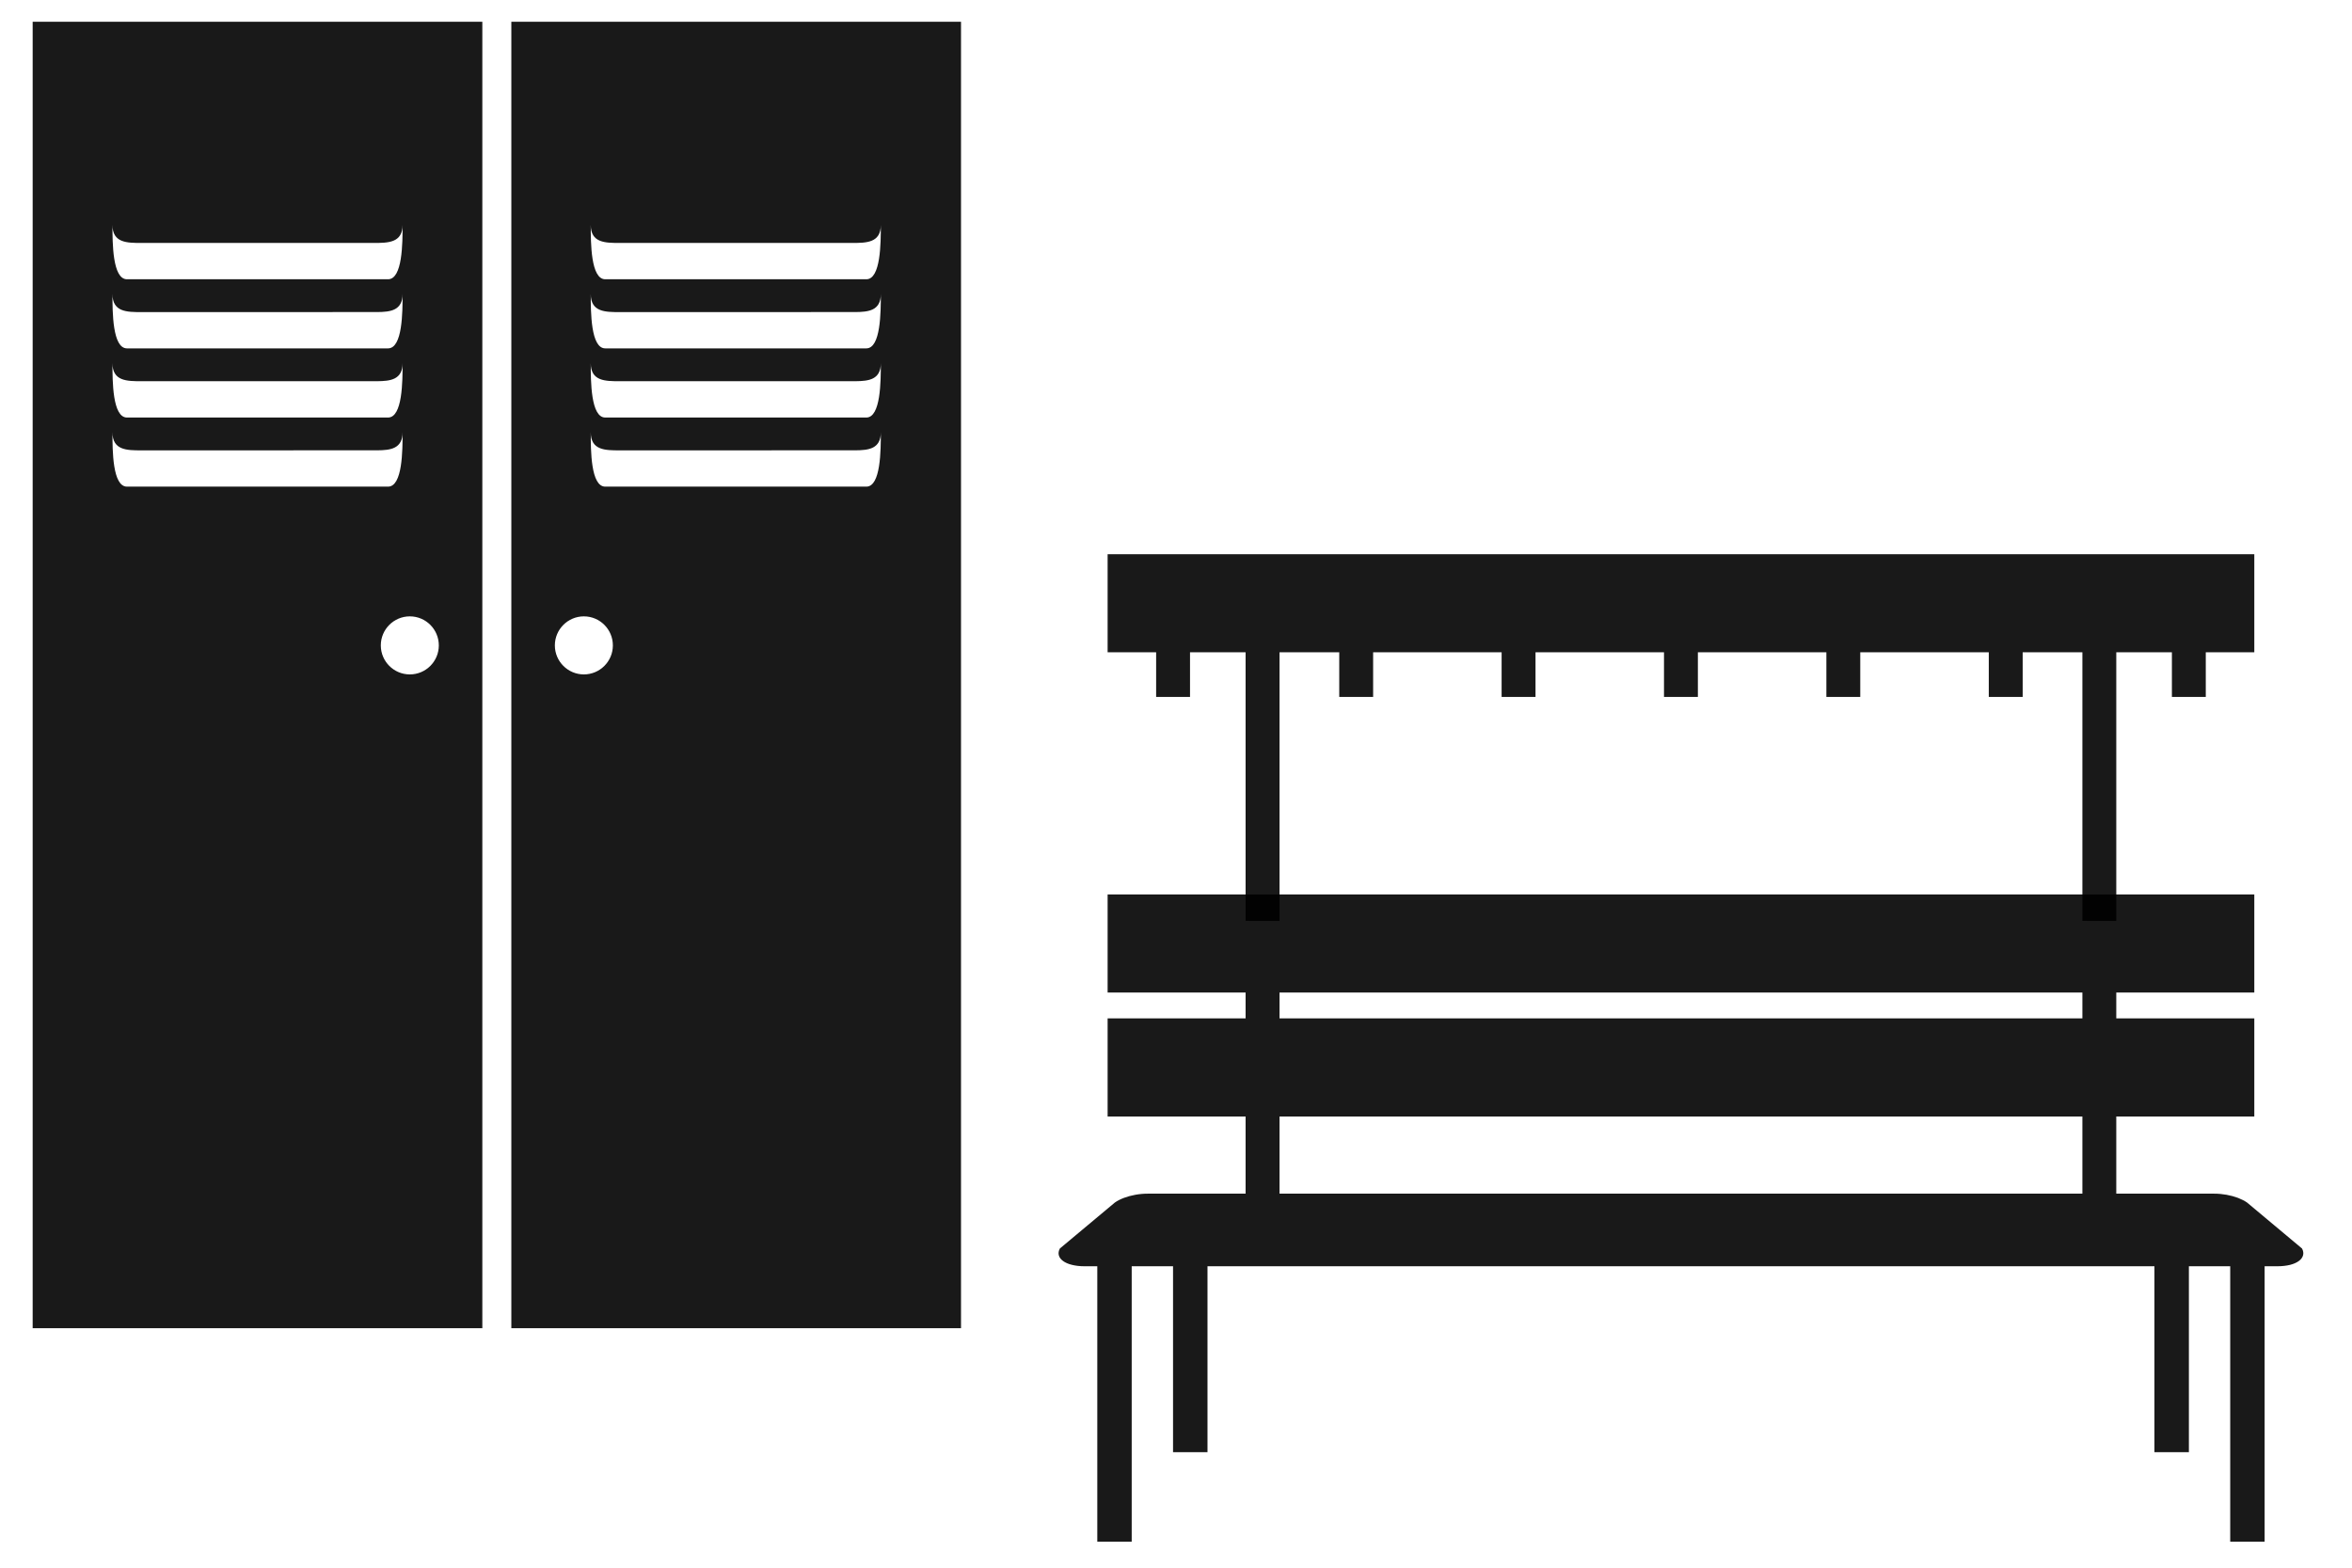 <?xml version="1.0" encoding="UTF-8"?>
<svg width="54px" height="36px" viewBox="0 0 54 36" version="1.1" xmlns="http://www.w3.org/2000/svg" xmlns:xlink="http://www.w3.org/1999/xlink">
    <title>3A392309-30B8-490A-827B-A0532C6A3A42</title>
    <g id="🔹-Navigation-Kategorie-Icons" stroke="none" stroke-width="1" fill="none" fill-rule="evenodd" fill-opacity="0.9">
        <g id="Navigation-Kategorie-Icons" transform="translate(-347, -298)" fill="#000000" fill-rule="nonzero">
            <g id="Nav/Nav_icons/Arbeitsplatz-Werkstatt-Copy" transform="translate(344, 296)">
                <g id="Nav/Nav_icons/Sozialraumeinrichtung" transform="translate(3.75, 2.5)">
                    <path d="M29.998,14.479 L29.998,15.504 L30.776,15.504 L30.776,14.479 L33.726,14.479 L33.726,15.504 L34.504,15.504 L34.504,14.479 L37.454,14.479 L37.454,15.504 L38.232,15.504 L38.232,14.479 L41.182,14.479 L41.182,15.504 L41.96,15.504 L41.96,14.479 L44.911,14.479 L44.911,15.504 L45.689,15.504 L45.689,14.479 L47.06,14.479 L47.06,20.647 L47.838,20.648 L47.838,14.479 L49.115,14.479 L49.115,15.504 L49.893,15.504 L49.893,14.479 L51.007,14.479 L51.007,12.226 L24.68,12.226 C24.68,12.226 24.68,12.226 24.68,12.226 L24.68,14.479 L25.794,14.479 L25.794,15.504 L26.572,15.504 L26.572,14.479 L27.848,14.479 L27.848,20.647 L28.627,20.648 L28.627,14.479 L29.998,14.479 Z" id="Fill-1"></path>
                    <path d="M51.007,20.04 L51.007,22.293 L47.838,22.293 L47.838,22.886 L51.007,22.886 L51.007,25.139 L47.838,25.139 L47.838,26.911 L50.086,26.911 C50.183,26.911 50.279,26.92 50.372,26.937 C50.465,26.954 50.553,26.978 50.633,27.008 C50.712,27.039 50.783,27.075 50.841,27.115 L50.841,27.115 L52.102,28.17 C52.133,28.226 52.139,28.279 52.126,28.327 C52.113,28.376 52.08,28.42 52.03,28.457 C51.979,28.495 51.91,28.525 51.828,28.546 C51.745,28.566 51.648,28.578 51.54,28.578 L51.54,28.578 L51.244,28.578 L51.244,34.903 L50.454,34.903 L50.454,28.578 L49.505,28.578 L49.505,32.847 L48.714,32.847 L48.714,28.578 L26.973,28.578 L26.973,32.847 L26.182,32.847 L26.182,28.578 L25.233,28.578 L25.233,34.903 L24.443,34.903 L24.443,28.578 L24.146,28.578 C24.038,28.578 23.941,28.566 23.859,28.545 C23.776,28.525 23.708,28.495 23.657,28.457 C23.606,28.42 23.573,28.376 23.56,28.327 C23.547,28.279 23.554,28.226 23.584,28.17 L23.584,28.17 L24.846,27.115 C24.903,27.074 24.974,27.039 25.054,27.008 C25.134,26.978 25.222,26.954 25.315,26.937 C25.407,26.92 25.504,26.911 25.601,26.911 L25.601,26.911 L27.848,26.911 L27.848,25.139 L24.68,25.139 L24.68,22.886 L24.68,22.886 L27.848,22.886 L27.848,22.293 L24.68,22.293 L24.68,20.04 L24.68,20.04 L51.007,20.04 Z M47.06,25.139 L28.627,25.139 L28.627,26.911 L47.06,26.911 L47.06,25.139 Z M47.06,22.293 L28.627,22.293 L28.627,22.886 L47.06,22.886 L47.06,22.293 Z" id="Combined-Shape"></path>
                    <path d="M21.314,0 L21.314,30 L10.99,30 L10.99,0 L21.314,0 Z M12.655,13.654 C12.288,13.654 11.989,13.953 11.989,14.321 C11.989,14.688 12.288,14.987 12.655,14.987 C13.023,14.987 13.321,14.688 13.321,14.321 C13.321,13.953 13.023,13.654 12.655,13.654 Z M19.473,9.425 C19.473,9.807 19.193,9.839 18.89,9.841 L13.479,9.842 C13.146,9.842 12.813,9.842 12.813,9.425 C12.813,9.842 12.813,10.675 13.146,10.675 L19.14,10.675 C19.473,10.675 19.473,9.842 19.473,9.425 Z M19.473,7.838 C19.473,8.22 19.193,8.251 18.89,8.254 L13.479,8.254 C13.146,8.254 12.813,8.254 12.813,7.838 C12.813,8.254 12.813,9.088 13.146,9.088 L19.14,9.088 C19.473,9.088 19.473,8.254 19.473,7.838 Z M19.473,6.25 C19.473,6.632 19.193,6.664 18.89,6.666 L13.479,6.667 C13.146,6.667 12.813,6.667 12.813,6.25 C12.813,6.667 12.813,7.5 13.146,7.5 L19.14,7.5 C19.473,7.5 19.473,6.667 19.473,6.25 Z M19.473,4.663 C19.473,5.079 19.14,5.079 18.807,5.079 L13.479,5.079 C13.146,5.079 12.813,5.079 12.813,4.663 C12.813,5.079 12.813,5.913 13.146,5.913 L19.14,5.913 C19.473,5.913 19.473,5.079 19.473,4.663 Z" id="Combined-Shape"></path>
                    <path d="M10.324,0 L10.324,30 L0,30 L0,0 L10.324,0 Z M8.659,13.654 C8.291,13.654 7.993,13.953 7.993,14.321 C7.993,14.688 8.291,14.987 8.659,14.987 C9.027,14.987 9.325,14.688 9.325,14.321 C9.325,13.953 9.027,13.654 8.659,13.654 Z M8.493,9.425 C8.493,9.807 8.213,9.839 7.91,9.841 L2.498,9.842 C2.165,9.842 1.832,9.842 1.832,9.425 C1.832,9.842 1.832,10.675 2.165,10.675 L8.159,10.675 C8.493,10.675 8.493,9.842 8.493,9.425 Z M8.493,7.838 C8.493,8.22 8.213,8.251 7.91,8.254 L2.498,8.254 C2.165,8.254 1.832,8.254 1.832,7.838 C1.832,8.254 1.832,9.088 2.165,9.088 L8.159,9.088 C8.493,9.088 8.493,8.254 8.493,7.838 Z M8.493,6.25 C8.493,6.632 8.213,6.664 7.91,6.666 L2.498,6.667 C2.165,6.667 1.832,6.667 1.832,6.25 C1.832,6.667 1.832,7.5 2.165,7.5 L8.159,7.5 C8.493,7.5 8.493,6.667 8.493,6.25 Z M8.493,4.663 C8.493,5.079 8.159,5.079 7.826,5.079 L2.498,5.079 C2.165,5.079 1.832,5.079 1.832,4.663 C1.832,5.079 1.832,5.913 2.165,5.913 L8.159,5.913 C8.493,5.913 8.493,5.079 8.493,4.663 Z" id="Combined-Shape"></path>
                </g>
            </g>
        </g>
    </g>
</svg>